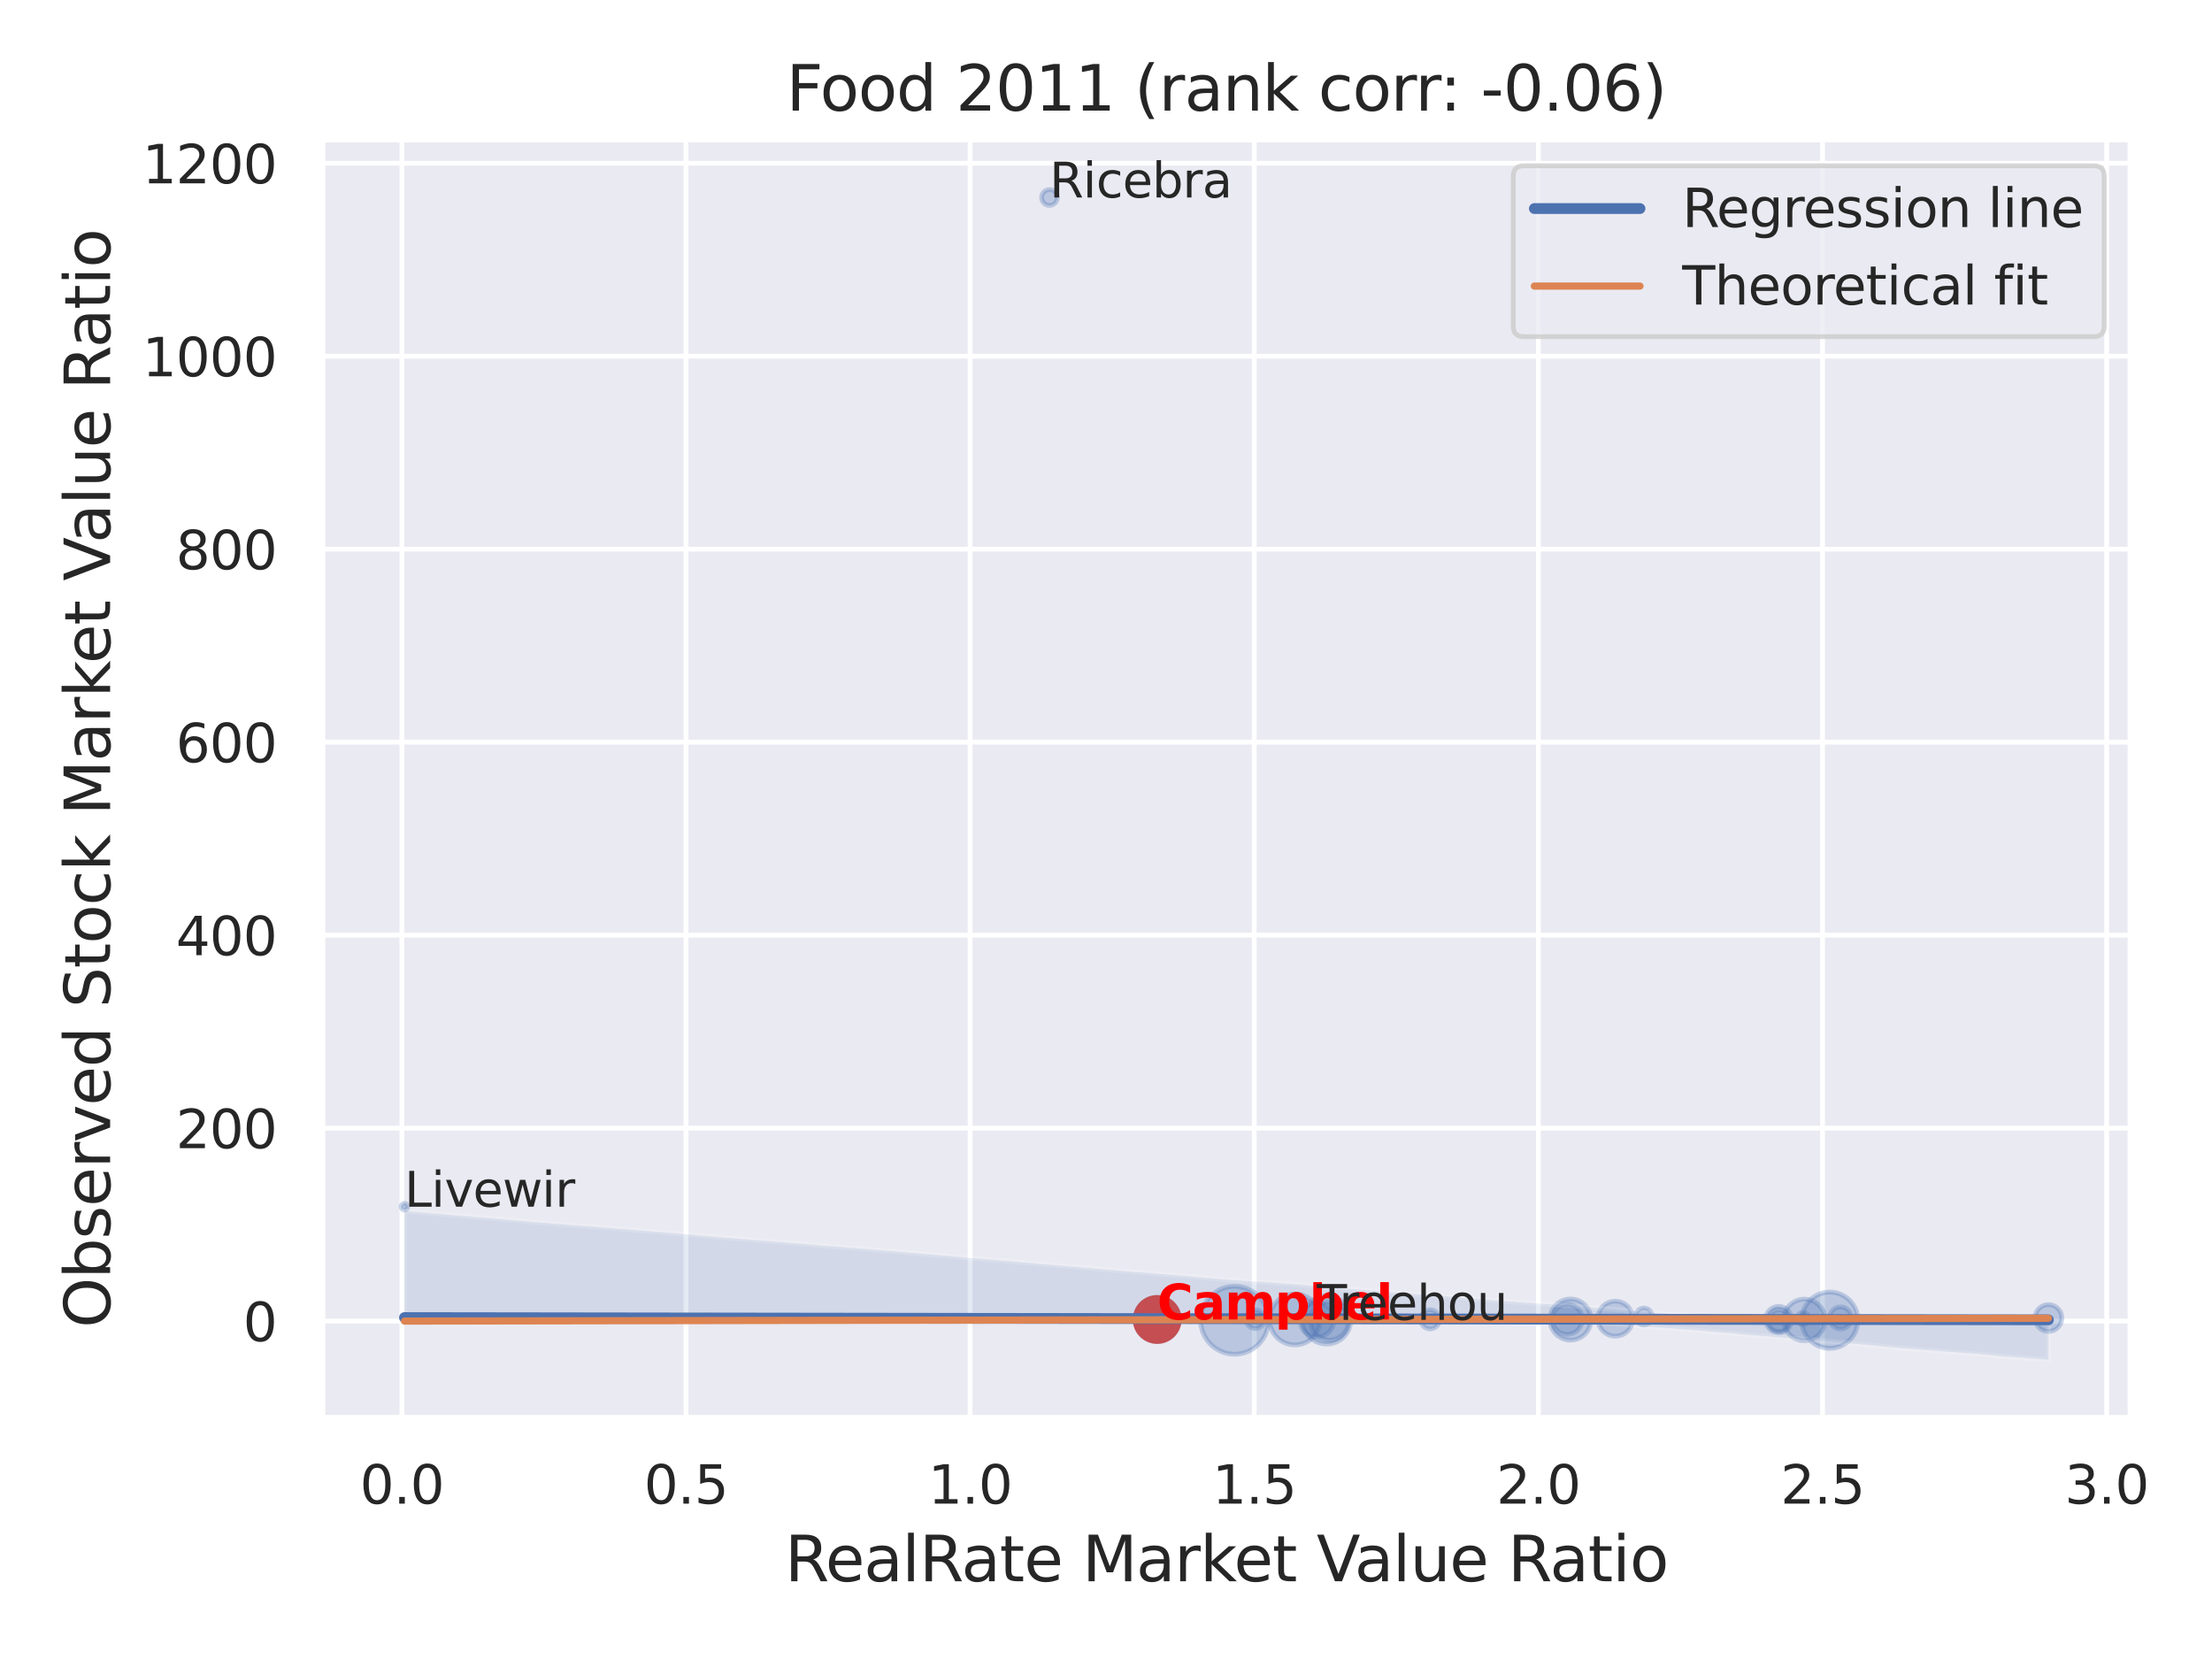<?xml version="1.0" encoding="utf-8" standalone="no"?>
<!DOCTYPE svg PUBLIC "-//W3C//DTD SVG 1.1//EN"
  "http://www.w3.org/Graphics/SVG/1.1/DTD/svg11.dtd">
<svg xmlns:xlink="http://www.w3.org/1999/xlink" width="460.8pt" height="345.6pt" viewBox="0 0 460.8 345.6" xmlns="http://www.w3.org/2000/svg" version="1.1">
 <defs>
  <style type="text/css">*{stroke-linejoin: round; stroke-linecap: butt}</style>
 </defs>
 <g id="figure_1">
  <g id="patch_1">
   <path d="M 0 345.6 
L 460.8 345.6 
L 460.8 0 
L 0 0 
z
" style="fill: #ffffff"/>
  </g>
  <g id="axes_1">
   <g id="patch_2">
    <path d="M 67.14 295.38 
L 443.846 295.38 
L 443.846 29.04 
L 67.14 29.04 
z
" style="fill: #eaeaf2"/>
   </g>
   <g id="matplotlib.axis_1">
    <g id="xtick_1">
     <g id="line2d_1">
      <path d="M 83.712 295.38 
L 83.712 29.04 
" clip-path="url(#pd64a88b310)" style="fill: none; stroke: #ffffff; stroke-linecap: round"/>
     </g>
     <g id="text_1">
      <!-- 0.0 -->
      <g style="fill: #262626" transform="translate(74.965 313.238) scale(0.11 -0.11)">
       <defs>
        <path id="DejaVuSans-30" d="M 2034 4250 
Q 1547 4250 1301 3770 
Q 1056 3291 1056 2328 
Q 1056 1369 1301 889 
Q 1547 409 2034 409 
Q 2525 409 2770 889 
Q 3016 1369 3016 2328 
Q 3016 3291 2770 3770 
Q 2525 4250 2034 4250 
z
M 2034 4750 
Q 2819 4750 3233 4129 
Q 3647 3509 3647 2328 
Q 3647 1150 3233 529 
Q 2819 -91 2034 -91 
Q 1250 -91 836 529 
Q 422 1150 422 2328 
Q 422 3509 836 4129 
Q 1250 4750 2034 4750 
z
" transform="scale(0.016)"/>
        <path id="DejaVuSans-2e" d="M 684 794 
L 1344 794 
L 1344 0 
L 684 0 
L 684 794 
z
" transform="scale(0.016)"/>
       </defs>
       <use xlink:href="#DejaVuSans-30"/>
       <use xlink:href="#DejaVuSans-2e" x="63.623"/>
       <use xlink:href="#DejaVuSans-30" x="95.41"/>
      </g>
     </g>
    </g>
    <g id="xtick_2">
     <g id="line2d_2">
      <path d="M 142.902 295.38 
L 142.902 29.04 
" clip-path="url(#pd64a88b310)" style="fill: none; stroke: #ffffff; stroke-linecap: round"/>
     </g>
     <g id="text_2">
      <!-- 0.5 -->
      <g style="fill: #262626" transform="translate(134.155 313.238) scale(0.11 -0.11)">
       <defs>
        <path id="DejaVuSans-35" d="M 691 4666 
L 3169 4666 
L 3169 4134 
L 1269 4134 
L 1269 2991 
Q 1406 3038 1543 3061 
Q 1681 3084 1819 3084 
Q 2600 3084 3056 2656 
Q 3513 2228 3513 1497 
Q 3513 744 3044 326 
Q 2575 -91 1722 -91 
Q 1428 -91 1123 -41 
Q 819 9 494 109 
L 494 744 
Q 775 591 1075 516 
Q 1375 441 1709 441 
Q 2250 441 2565 725 
Q 2881 1009 2881 1497 
Q 2881 1984 2565 2268 
Q 2250 2553 1709 2553 
Q 1456 2553 1204 2497 
Q 953 2441 691 2322 
L 691 4666 
z
" transform="scale(0.016)"/>
       </defs>
       <use xlink:href="#DejaVuSans-30"/>
       <use xlink:href="#DejaVuSans-2e" x="63.623"/>
       <use xlink:href="#DejaVuSans-35" x="95.41"/>
      </g>
     </g>
    </g>
    <g id="xtick_3">
     <g id="line2d_3">
      <path d="M 202.091 295.38 
L 202.091 29.04 
" clip-path="url(#pd64a88b310)" style="fill: none; stroke: #ffffff; stroke-linecap: round"/>
     </g>
     <g id="text_3">
      <!-- 1.0 -->
      <g style="fill: #262626" transform="translate(193.345 313.238) scale(0.11 -0.11)">
       <defs>
        <path id="DejaVuSans-31" d="M 794 531 
L 1825 531 
L 1825 4091 
L 703 3866 
L 703 4441 
L 1819 4666 
L 2450 4666 
L 2450 531 
L 3481 531 
L 3481 0 
L 794 0 
L 794 531 
z
" transform="scale(0.016)"/>
       </defs>
       <use xlink:href="#DejaVuSans-31"/>
       <use xlink:href="#DejaVuSans-2e" x="63.623"/>
       <use xlink:href="#DejaVuSans-30" x="95.41"/>
      </g>
     </g>
    </g>
    <g id="xtick_4">
     <g id="line2d_4">
      <path d="M 261.281 295.38 
L 261.281 29.04 
" clip-path="url(#pd64a88b310)" style="fill: none; stroke: #ffffff; stroke-linecap: round"/>
     </g>
     <g id="text_4">
      <!-- 1.5 -->
      <g style="fill: #262626" transform="translate(252.534 313.238) scale(0.11 -0.11)">
       <use xlink:href="#DejaVuSans-31"/>
       <use xlink:href="#DejaVuSans-2e" x="63.623"/>
       <use xlink:href="#DejaVuSans-35" x="95.41"/>
      </g>
     </g>
    </g>
    <g id="xtick_5">
     <g id="line2d_5">
      <path d="M 320.471 295.38 
L 320.471 29.04 
" clip-path="url(#pd64a88b310)" style="fill: none; stroke: #ffffff; stroke-linecap: round"/>
     </g>
     <g id="text_5">
      <!-- 2.0 -->
      <g style="fill: #262626" transform="translate(311.724 313.238) scale(0.11 -0.11)">
       <defs>
        <path id="DejaVuSans-32" d="M 1228 531 
L 3431 531 
L 3431 0 
L 469 0 
L 469 531 
Q 828 903 1448 1529 
Q 2069 2156 2228 2338 
Q 2531 2678 2651 2914 
Q 2772 3150 2772 3378 
Q 2772 3750 2511 3984 
Q 2250 4219 1831 4219 
Q 1534 4219 1204 4116 
Q 875 4013 500 3803 
L 500 4441 
Q 881 4594 1212 4672 
Q 1544 4750 1819 4750 
Q 2544 4750 2975 4387 
Q 3406 4025 3406 3419 
Q 3406 3131 3298 2873 
Q 3191 2616 2906 2266 
Q 2828 2175 2409 1742 
Q 1991 1309 1228 531 
z
" transform="scale(0.016)"/>
       </defs>
       <use xlink:href="#DejaVuSans-32"/>
       <use xlink:href="#DejaVuSans-2e" x="63.623"/>
       <use xlink:href="#DejaVuSans-30" x="95.41"/>
      </g>
     </g>
    </g>
    <g id="xtick_6">
     <g id="line2d_6">
      <path d="M 379.661 295.38 
L 379.661 29.04 
" clip-path="url(#pd64a88b310)" style="fill: none; stroke: #ffffff; stroke-linecap: round"/>
     </g>
     <g id="text_6">
      <!-- 2.5 -->
      <g style="fill: #262626" transform="translate(370.914 313.238) scale(0.11 -0.11)">
       <use xlink:href="#DejaVuSans-32"/>
       <use xlink:href="#DejaVuSans-2e" x="63.623"/>
       <use xlink:href="#DejaVuSans-35" x="95.41"/>
      </g>
     </g>
    </g>
    <g id="xtick_7">
     <g id="line2d_7">
      <path d="M 438.85 295.38 
L 438.85 29.04 
" clip-path="url(#pd64a88b310)" style="fill: none; stroke: #ffffff; stroke-linecap: round"/>
     </g>
     <g id="text_7">
      <!-- 3.0 -->
      <g style="fill: #262626" transform="translate(430.104 313.238) scale(0.11 -0.11)">
       <defs>
        <path id="DejaVuSans-33" d="M 2597 2516 
Q 3050 2419 3304 2112 
Q 3559 1806 3559 1356 
Q 3559 666 3084 287 
Q 2609 -91 1734 -91 
Q 1441 -91 1130 -33 
Q 819 25 488 141 
L 488 750 
Q 750 597 1062 519 
Q 1375 441 1716 441 
Q 2309 441 2620 675 
Q 2931 909 2931 1356 
Q 2931 1769 2642 2001 
Q 2353 2234 1838 2234 
L 1294 2234 
L 1294 2753 
L 1863 2753 
Q 2328 2753 2575 2939 
Q 2822 3125 2822 3475 
Q 2822 3834 2567 4026 
Q 2313 4219 1838 4219 
Q 1578 4219 1281 4162 
Q 984 4106 628 3988 
L 628 4550 
Q 988 4650 1302 4700 
Q 1616 4750 1894 4750 
Q 2613 4750 3031 4423 
Q 3450 4097 3450 3541 
Q 3450 3153 3228 2886 
Q 3006 2619 2597 2516 
z
" transform="scale(0.016)"/>
       </defs>
       <use xlink:href="#DejaVuSans-33"/>
       <use xlink:href="#DejaVuSans-2e" x="63.623"/>
       <use xlink:href="#DejaVuSans-30" x="95.41"/>
      </g>
     </g>
    </g>
    <g id="text_8">
     <!-- RealRate Market Value Ratio -->
     <g style="fill: #262626" transform="translate(163.507 329.404) scale(0.13 -0.13)">
      <defs>
       <path id="DejaVuSans-52" d="M 2841 2188 
Q 3044 2119 3236 1894 
Q 3428 1669 3622 1275 
L 4263 0 
L 3584 0 
L 2988 1197 
Q 2756 1666 2539 1819 
Q 2322 1972 1947 1972 
L 1259 1972 
L 1259 0 
L 628 0 
L 628 4666 
L 2053 4666 
Q 2853 4666 3247 4331 
Q 3641 3997 3641 3322 
Q 3641 2881 3436 2590 
Q 3231 2300 2841 2188 
z
M 1259 4147 
L 1259 2491 
L 2053 2491 
Q 2509 2491 2742 2702 
Q 2975 2913 2975 3322 
Q 2975 3731 2742 3939 
Q 2509 4147 2053 4147 
L 1259 4147 
z
" transform="scale(0.016)"/>
       <path id="DejaVuSans-65" d="M 3597 1894 
L 3597 1613 
L 953 1613 
Q 991 1019 1311 708 
Q 1631 397 2203 397 
Q 2534 397 2845 478 
Q 3156 559 3463 722 
L 3463 178 
Q 3153 47 2828 -22 
Q 2503 -91 2169 -91 
Q 1331 -91 842 396 
Q 353 884 353 1716 
Q 353 2575 817 3079 
Q 1281 3584 2069 3584 
Q 2775 3584 3186 3129 
Q 3597 2675 3597 1894 
z
M 3022 2063 
Q 3016 2534 2758 2815 
Q 2500 3097 2075 3097 
Q 1594 3097 1305 2825 
Q 1016 2553 972 2059 
L 3022 2063 
z
" transform="scale(0.016)"/>
       <path id="DejaVuSans-61" d="M 2194 1759 
Q 1497 1759 1228 1600 
Q 959 1441 959 1056 
Q 959 750 1161 570 
Q 1363 391 1709 391 
Q 2188 391 2477 730 
Q 2766 1069 2766 1631 
L 2766 1759 
L 2194 1759 
z
M 3341 1997 
L 3341 0 
L 2766 0 
L 2766 531 
Q 2569 213 2275 61 
Q 1981 -91 1556 -91 
Q 1019 -91 701 211 
Q 384 513 384 1019 
Q 384 1609 779 1909 
Q 1175 2209 1959 2209 
L 2766 2209 
L 2766 2266 
Q 2766 2663 2505 2880 
Q 2244 3097 1772 3097 
Q 1472 3097 1187 3025 
Q 903 2953 641 2809 
L 641 3341 
Q 956 3463 1253 3523 
Q 1550 3584 1831 3584 
Q 2591 3584 2966 3190 
Q 3341 2797 3341 1997 
z
" transform="scale(0.016)"/>
       <path id="DejaVuSans-6c" d="M 603 4863 
L 1178 4863 
L 1178 0 
L 603 0 
L 603 4863 
z
" transform="scale(0.016)"/>
       <path id="DejaVuSans-74" d="M 1172 4494 
L 1172 3500 
L 2356 3500 
L 2356 3053 
L 1172 3053 
L 1172 1153 
Q 1172 725 1289 603 
Q 1406 481 1766 481 
L 2356 481 
L 2356 0 
L 1766 0 
Q 1100 0 847 248 
Q 594 497 594 1153 
L 594 3053 
L 172 3053 
L 172 3500 
L 594 3500 
L 594 4494 
L 1172 4494 
z
" transform="scale(0.016)"/>
       <path id="DejaVuSans-20" transform="scale(0.016)"/>
       <path id="DejaVuSans-4d" d="M 628 4666 
L 1569 4666 
L 2759 1491 
L 3956 4666 
L 4897 4666 
L 4897 0 
L 4281 0 
L 4281 4097 
L 3078 897 
L 2444 897 
L 1241 4097 
L 1241 0 
L 628 0 
L 628 4666 
z
" transform="scale(0.016)"/>
       <path id="DejaVuSans-72" d="M 2631 2963 
Q 2534 3019 2420 3045 
Q 2306 3072 2169 3072 
Q 1681 3072 1420 2755 
Q 1159 2438 1159 1844 
L 1159 0 
L 581 0 
L 581 3500 
L 1159 3500 
L 1159 2956 
Q 1341 3275 1631 3429 
Q 1922 3584 2338 3584 
Q 2397 3584 2469 3576 
Q 2541 3569 2628 3553 
L 2631 2963 
z
" transform="scale(0.016)"/>
       <path id="DejaVuSans-6b" d="M 581 4863 
L 1159 4863 
L 1159 1991 
L 2875 3500 
L 3609 3500 
L 1753 1863 
L 3688 0 
L 2938 0 
L 1159 1709 
L 1159 0 
L 581 0 
L 581 4863 
z
" transform="scale(0.016)"/>
       <path id="DejaVuSans-56" d="M 1831 0 
L 50 4666 
L 709 4666 
L 2188 738 
L 3669 4666 
L 4325 4666 
L 2547 0 
L 1831 0 
z
" transform="scale(0.016)"/>
       <path id="DejaVuSans-75" d="M 544 1381 
L 544 3500 
L 1119 3500 
L 1119 1403 
Q 1119 906 1312 657 
Q 1506 409 1894 409 
Q 2359 409 2629 706 
Q 2900 1003 2900 1516 
L 2900 3500 
L 3475 3500 
L 3475 0 
L 2900 0 
L 2900 538 
Q 2691 219 2414 64 
Q 2138 -91 1772 -91 
Q 1169 -91 856 284 
Q 544 659 544 1381 
z
M 1991 3584 
L 1991 3584 
z
" transform="scale(0.016)"/>
       <path id="DejaVuSans-69" d="M 603 3500 
L 1178 3500 
L 1178 0 
L 603 0 
L 603 3500 
z
M 603 4863 
L 1178 4863 
L 1178 4134 
L 603 4134 
L 603 4863 
z
" transform="scale(0.016)"/>
       <path id="DejaVuSans-6f" d="M 1959 3097 
Q 1497 3097 1228 2736 
Q 959 2375 959 1747 
Q 959 1119 1226 758 
Q 1494 397 1959 397 
Q 2419 397 2687 759 
Q 2956 1122 2956 1747 
Q 2956 2369 2687 2733 
Q 2419 3097 1959 3097 
z
M 1959 3584 
Q 2709 3584 3137 3096 
Q 3566 2609 3566 1747 
Q 3566 888 3137 398 
Q 2709 -91 1959 -91 
Q 1206 -91 779 398 
Q 353 888 353 1747 
Q 353 2609 779 3096 
Q 1206 3584 1959 3584 
z
" transform="scale(0.016)"/>
      </defs>
      <use xlink:href="#DejaVuSans-52"/>
      <use xlink:href="#DejaVuSans-65" x="64.982"/>
      <use xlink:href="#DejaVuSans-61" x="126.506"/>
      <use xlink:href="#DejaVuSans-6c" x="187.785"/>
      <use xlink:href="#DejaVuSans-52" x="215.568"/>
      <use xlink:href="#DejaVuSans-61" x="282.801"/>
      <use xlink:href="#DejaVuSans-74" x="344.08"/>
      <use xlink:href="#DejaVuSans-65" x="383.289"/>
      <use xlink:href="#DejaVuSans-20" x="444.812"/>
      <use xlink:href="#DejaVuSans-4d" x="476.6"/>
      <use xlink:href="#DejaVuSans-61" x="562.879"/>
      <use xlink:href="#DejaVuSans-72" x="624.158"/>
      <use xlink:href="#DejaVuSans-6b" x="665.271"/>
      <use xlink:href="#DejaVuSans-65" x="719.557"/>
      <use xlink:href="#DejaVuSans-74" x="781.08"/>
      <use xlink:href="#DejaVuSans-20" x="820.289"/>
      <use xlink:href="#DejaVuSans-56" x="852.076"/>
      <use xlink:href="#DejaVuSans-61" x="912.734"/>
      <use xlink:href="#DejaVuSans-6c" x="974.014"/>
      <use xlink:href="#DejaVuSans-75" x="1001.797"/>
      <use xlink:href="#DejaVuSans-65" x="1065.176"/>
      <use xlink:href="#DejaVuSans-20" x="1126.699"/>
      <use xlink:href="#DejaVuSans-52" x="1158.486"/>
      <use xlink:href="#DejaVuSans-61" x="1225.719"/>
      <use xlink:href="#DejaVuSans-74" x="1286.998"/>
      <use xlink:href="#DejaVuSans-69" x="1326.207"/>
      <use xlink:href="#DejaVuSans-6f" x="1353.99"/>
     </g>
    </g>
   </g>
   <g id="matplotlib.axis_2">
    <g id="ytick_1">
     <g id="line2d_8">
      <path d="M 67.14 275.206 
L 443.846 275.206 
" clip-path="url(#pd64a88b310)" style="fill: none; stroke: #ffffff; stroke-linecap: round"/>
     </g>
     <g id="text_9">
      <!-- 0 -->
      <g style="fill: #262626" transform="translate(50.641 279.385) scale(0.11 -0.11)">
       <use xlink:href="#DejaVuSans-30"/>
      </g>
     </g>
    </g>
    <g id="ytick_2">
     <g id="line2d_9">
      <path d="M 67.14 235.007 
L 443.846 235.007 
" clip-path="url(#pd64a88b310)" style="fill: none; stroke: #ffffff; stroke-linecap: round"/>
     </g>
     <g id="text_10">
      <!-- 200 -->
      <g style="fill: #262626" transform="translate(36.644 239.186) scale(0.11 -0.11)">
       <use xlink:href="#DejaVuSans-32"/>
       <use xlink:href="#DejaVuSans-30" x="63.623"/>
       <use xlink:href="#DejaVuSans-30" x="127.246"/>
      </g>
     </g>
    </g>
    <g id="ytick_3">
     <g id="line2d_10">
      <path d="M 67.14 194.807 
L 443.846 194.807 
" clip-path="url(#pd64a88b310)" style="fill: none; stroke: #ffffff; stroke-linecap: round"/>
     </g>
     <g id="text_11">
      <!-- 400 -->
      <g style="fill: #262626" transform="translate(36.644 198.986) scale(0.11 -0.11)">
       <defs>
        <path id="DejaVuSans-34" d="M 2419 4116 
L 825 1625 
L 2419 1625 
L 2419 4116 
z
M 2253 4666 
L 3047 4666 
L 3047 1625 
L 3713 1625 
L 3713 1100 
L 3047 1100 
L 3047 0 
L 2419 0 
L 2419 1100 
L 313 1100 
L 313 1709 
L 2253 4666 
z
" transform="scale(0.016)"/>
       </defs>
       <use xlink:href="#DejaVuSans-34"/>
       <use xlink:href="#DejaVuSans-30" x="63.623"/>
       <use xlink:href="#DejaVuSans-30" x="127.246"/>
      </g>
     </g>
    </g>
    <g id="ytick_4">
     <g id="line2d_11">
      <path d="M 67.14 154.608 
L 443.846 154.608 
" clip-path="url(#pd64a88b310)" style="fill: none; stroke: #ffffff; stroke-linecap: round"/>
     </g>
     <g id="text_12">
      <!-- 600 -->
      <g style="fill: #262626" transform="translate(36.644 158.787) scale(0.11 -0.11)">
       <defs>
        <path id="DejaVuSans-36" d="M 2113 2584 
Q 1688 2584 1439 2293 
Q 1191 2003 1191 1497 
Q 1191 994 1439 701 
Q 1688 409 2113 409 
Q 2538 409 2786 701 
Q 3034 994 3034 1497 
Q 3034 2003 2786 2293 
Q 2538 2584 2113 2584 
z
M 3366 4563 
L 3366 3988 
Q 3128 4100 2886 4159 
Q 2644 4219 2406 4219 
Q 1781 4219 1451 3797 
Q 1122 3375 1075 2522 
Q 1259 2794 1537 2939 
Q 1816 3084 2150 3084 
Q 2853 3084 3261 2657 
Q 3669 2231 3669 1497 
Q 3669 778 3244 343 
Q 2819 -91 2113 -91 
Q 1303 -91 875 529 
Q 447 1150 447 2328 
Q 447 3434 972 4092 
Q 1497 4750 2381 4750 
Q 2619 4750 2861 4703 
Q 3103 4656 3366 4563 
z
" transform="scale(0.016)"/>
       </defs>
       <use xlink:href="#DejaVuSans-36"/>
       <use xlink:href="#DejaVuSans-30" x="63.623"/>
       <use xlink:href="#DejaVuSans-30" x="127.246"/>
      </g>
     </g>
    </g>
    <g id="ytick_5">
     <g id="line2d_12">
      <path d="M 67.14 114.409 
L 443.846 114.409 
" clip-path="url(#pd64a88b310)" style="fill: none; stroke: #ffffff; stroke-linecap: round"/>
     </g>
     <g id="text_13">
      <!-- 800 -->
      <g style="fill: #262626" transform="translate(36.644 118.588) scale(0.11 -0.11)">
       <defs>
        <path id="DejaVuSans-38" d="M 2034 2216 
Q 1584 2216 1326 1975 
Q 1069 1734 1069 1313 
Q 1069 891 1326 650 
Q 1584 409 2034 409 
Q 2484 409 2743 651 
Q 3003 894 3003 1313 
Q 3003 1734 2745 1975 
Q 2488 2216 2034 2216 
z
M 1403 2484 
Q 997 2584 770 2862 
Q 544 3141 544 3541 
Q 544 4100 942 4425 
Q 1341 4750 2034 4750 
Q 2731 4750 3128 4425 
Q 3525 4100 3525 3541 
Q 3525 3141 3298 2862 
Q 3072 2584 2669 2484 
Q 3125 2378 3379 2068 
Q 3634 1759 3634 1313 
Q 3634 634 3220 271 
Q 2806 -91 2034 -91 
Q 1263 -91 848 271 
Q 434 634 434 1313 
Q 434 1759 690 2068 
Q 947 2378 1403 2484 
z
M 1172 3481 
Q 1172 3119 1398 2916 
Q 1625 2713 2034 2713 
Q 2441 2713 2670 2916 
Q 2900 3119 2900 3481 
Q 2900 3844 2670 4047 
Q 2441 4250 2034 4250 
Q 1625 4250 1398 4047 
Q 1172 3844 1172 3481 
z
" transform="scale(0.016)"/>
       </defs>
       <use xlink:href="#DejaVuSans-38"/>
       <use xlink:href="#DejaVuSans-30" x="63.623"/>
       <use xlink:href="#DejaVuSans-30" x="127.246"/>
      </g>
     </g>
    </g>
    <g id="ytick_6">
     <g id="line2d_13">
      <path d="M 67.14 74.209 
L 443.846 74.209 
" clip-path="url(#pd64a88b310)" style="fill: none; stroke: #ffffff; stroke-linecap: round"/>
     </g>
     <g id="text_14">
      <!-- 1000 -->
      <g style="fill: #262626" transform="translate(29.645 78.388) scale(0.11 -0.11)">
       <use xlink:href="#DejaVuSans-31"/>
       <use xlink:href="#DejaVuSans-30" x="63.623"/>
       <use xlink:href="#DejaVuSans-30" x="127.246"/>
       <use xlink:href="#DejaVuSans-30" x="190.869"/>
      </g>
     </g>
    </g>
    <g id="ytick_7">
     <g id="line2d_14">
      <path d="M 67.14 34.01 
L 443.846 34.01 
" clip-path="url(#pd64a88b310)" style="fill: none; stroke: #ffffff; stroke-linecap: round"/>
     </g>
     <g id="text_15">
      <!-- 1200 -->
      <g style="fill: #262626" transform="translate(29.645 38.189) scale(0.11 -0.11)">
       <use xlink:href="#DejaVuSans-31"/>
       <use xlink:href="#DejaVuSans-32" x="63.623"/>
       <use xlink:href="#DejaVuSans-30" x="127.246"/>
       <use xlink:href="#DejaVuSans-30" x="190.869"/>
      </g>
     </g>
    </g>
    <g id="text_16">
     <!-- Observed Stock Market Value Ratio -->
     <g style="fill: #262626" transform="translate(22.941 276.612) rotate(-90) scale(0.13 -0.13)">
      <defs>
       <path id="DejaVuSans-4f" d="M 2522 4238 
Q 1834 4238 1429 3725 
Q 1025 3213 1025 2328 
Q 1025 1447 1429 934 
Q 1834 422 2522 422 
Q 3209 422 3611 934 
Q 4013 1447 4013 2328 
Q 4013 3213 3611 3725 
Q 3209 4238 2522 4238 
z
M 2522 4750 
Q 3503 4750 4090 4092 
Q 4678 3434 4678 2328 
Q 4678 1225 4090 567 
Q 3503 -91 2522 -91 
Q 1538 -91 948 565 
Q 359 1222 359 2328 
Q 359 3434 948 4092 
Q 1538 4750 2522 4750 
z
" transform="scale(0.016)"/>
       <path id="DejaVuSans-62" d="M 3116 1747 
Q 3116 2381 2855 2742 
Q 2594 3103 2138 3103 
Q 1681 3103 1420 2742 
Q 1159 2381 1159 1747 
Q 1159 1113 1420 752 
Q 1681 391 2138 391 
Q 2594 391 2855 752 
Q 3116 1113 3116 1747 
z
M 1159 2969 
Q 1341 3281 1617 3432 
Q 1894 3584 2278 3584 
Q 2916 3584 3314 3078 
Q 3713 2572 3713 1747 
Q 3713 922 3314 415 
Q 2916 -91 2278 -91 
Q 1894 -91 1617 61 
Q 1341 213 1159 525 
L 1159 0 
L 581 0 
L 581 4863 
L 1159 4863 
L 1159 2969 
z
" transform="scale(0.016)"/>
       <path id="DejaVuSans-73" d="M 2834 3397 
L 2834 2853 
Q 2591 2978 2328 3040 
Q 2066 3103 1784 3103 
Q 1356 3103 1142 2972 
Q 928 2841 928 2578 
Q 928 2378 1081 2264 
Q 1234 2150 1697 2047 
L 1894 2003 
Q 2506 1872 2764 1633 
Q 3022 1394 3022 966 
Q 3022 478 2636 193 
Q 2250 -91 1575 -91 
Q 1294 -91 989 -36 
Q 684 19 347 128 
L 347 722 
Q 666 556 975 473 
Q 1284 391 1588 391 
Q 1994 391 2212 530 
Q 2431 669 2431 922 
Q 2431 1156 2273 1281 
Q 2116 1406 1581 1522 
L 1381 1569 
Q 847 1681 609 1914 
Q 372 2147 372 2553 
Q 372 3047 722 3315 
Q 1072 3584 1716 3584 
Q 2034 3584 2315 3537 
Q 2597 3491 2834 3397 
z
" transform="scale(0.016)"/>
       <path id="DejaVuSans-76" d="M 191 3500 
L 800 3500 
L 1894 563 
L 2988 3500 
L 3597 3500 
L 2284 0 
L 1503 0 
L 191 3500 
z
" transform="scale(0.016)"/>
       <path id="DejaVuSans-64" d="M 2906 2969 
L 2906 4863 
L 3481 4863 
L 3481 0 
L 2906 0 
L 2906 525 
Q 2725 213 2448 61 
Q 2172 -91 1784 -91 
Q 1150 -91 751 415 
Q 353 922 353 1747 
Q 353 2572 751 3078 
Q 1150 3584 1784 3584 
Q 2172 3584 2448 3432 
Q 2725 3281 2906 2969 
z
M 947 1747 
Q 947 1113 1208 752 
Q 1469 391 1925 391 
Q 2381 391 2643 752 
Q 2906 1113 2906 1747 
Q 2906 2381 2643 2742 
Q 2381 3103 1925 3103 
Q 1469 3103 1208 2742 
Q 947 2381 947 1747 
z
" transform="scale(0.016)"/>
       <path id="DejaVuSans-53" d="M 3425 4513 
L 3425 3897 
Q 3066 4069 2747 4153 
Q 2428 4238 2131 4238 
Q 1616 4238 1336 4038 
Q 1056 3838 1056 3469 
Q 1056 3159 1242 3001 
Q 1428 2844 1947 2747 
L 2328 2669 
Q 3034 2534 3370 2195 
Q 3706 1856 3706 1288 
Q 3706 609 3251 259 
Q 2797 -91 1919 -91 
Q 1588 -91 1214 -16 
Q 841 59 441 206 
L 441 856 
Q 825 641 1194 531 
Q 1563 422 1919 422 
Q 2459 422 2753 634 
Q 3047 847 3047 1241 
Q 3047 1584 2836 1778 
Q 2625 1972 2144 2069 
L 1759 2144 
Q 1053 2284 737 2584 
Q 422 2884 422 3419 
Q 422 4038 858 4394 
Q 1294 4750 2059 4750 
Q 2388 4750 2728 4690 
Q 3069 4631 3425 4513 
z
" transform="scale(0.016)"/>
       <path id="DejaVuSans-63" d="M 3122 3366 
L 3122 2828 
Q 2878 2963 2633 3030 
Q 2388 3097 2138 3097 
Q 1578 3097 1268 2742 
Q 959 2388 959 1747 
Q 959 1106 1268 751 
Q 1578 397 2138 397 
Q 2388 397 2633 464 
Q 2878 531 3122 666 
L 3122 134 
Q 2881 22 2623 -34 
Q 2366 -91 2075 -91 
Q 1284 -91 818 406 
Q 353 903 353 1747 
Q 353 2603 823 3093 
Q 1294 3584 2113 3584 
Q 2378 3584 2631 3529 
Q 2884 3475 3122 3366 
z
" transform="scale(0.016)"/>
      </defs>
      <use xlink:href="#DejaVuSans-4f"/>
      <use xlink:href="#DejaVuSans-62" x="78.711"/>
      <use xlink:href="#DejaVuSans-73" x="142.188"/>
      <use xlink:href="#DejaVuSans-65" x="194.287"/>
      <use xlink:href="#DejaVuSans-72" x="255.811"/>
      <use xlink:href="#DejaVuSans-76" x="296.924"/>
      <use xlink:href="#DejaVuSans-65" x="356.104"/>
      <use xlink:href="#DejaVuSans-64" x="417.627"/>
      <use xlink:href="#DejaVuSans-20" x="481.104"/>
      <use xlink:href="#DejaVuSans-53" x="512.891"/>
      <use xlink:href="#DejaVuSans-74" x="576.367"/>
      <use xlink:href="#DejaVuSans-6f" x="615.576"/>
      <use xlink:href="#DejaVuSans-63" x="676.758"/>
      <use xlink:href="#DejaVuSans-6b" x="731.738"/>
      <use xlink:href="#DejaVuSans-20" x="789.648"/>
      <use xlink:href="#DejaVuSans-4d" x="821.436"/>
      <use xlink:href="#DejaVuSans-61" x="907.715"/>
      <use xlink:href="#DejaVuSans-72" x="968.994"/>
      <use xlink:href="#DejaVuSans-6b" x="1010.107"/>
      <use xlink:href="#DejaVuSans-65" x="1064.393"/>
      <use xlink:href="#DejaVuSans-74" x="1125.916"/>
      <use xlink:href="#DejaVuSans-20" x="1165.125"/>
      <use xlink:href="#DejaVuSans-56" x="1196.912"/>
      <use xlink:href="#DejaVuSans-61" x="1257.57"/>
      <use xlink:href="#DejaVuSans-6c" x="1318.85"/>
      <use xlink:href="#DejaVuSans-75" x="1346.633"/>
      <use xlink:href="#DejaVuSans-65" x="1410.012"/>
      <use xlink:href="#DejaVuSans-20" x="1471.535"/>
      <use xlink:href="#DejaVuSans-52" x="1503.322"/>
      <use xlink:href="#DejaVuSans-61" x="1570.555"/>
      <use xlink:href="#DejaVuSans-74" x="1631.834"/>
      <use xlink:href="#DejaVuSans-69" x="1671.043"/>
      <use xlink:href="#DejaVuSans-6f" x="1698.826"/>
     </g>
    </g>
   </g>
   <g id="PathCollection_1">
    <path d="M 261.492 276.752 
C 262.006 276.752 262.499 276.548 262.863 276.184 
C 263.226 275.821 263.43 275.328 263.43 274.814 
C 263.43 274.3 263.226 273.807 262.863 273.444 
C 262.499 273.08 262.006 272.876 261.492 272.876 
C 260.978 272.876 260.485 273.08 260.122 273.444 
C 259.759 273.807 259.554 274.3 259.554 274.814 
C 259.554 275.328 259.759 275.821 260.122 276.184 
C 260.485 276.548 260.978 276.752 261.492 276.752 
z
" clip-path="url(#pd64a88b310)" style="fill: #4c72b0; fill-opacity: 0.3; stroke: #4c72b0; stroke-opacity: 0.3"/>
    <path d="M 241.064 279.452 
C 242.28 279.452 243.446 278.969 244.306 278.109 
C 245.165 277.25 245.648 276.084 245.648 274.868 
C 245.648 273.652 245.165 272.486 244.306 271.627 
C 243.446 270.767 242.28 270.284 241.064 270.284 
C 239.849 270.284 238.683 270.767 237.823 271.627 
C 236.964 272.486 236.481 273.652 236.481 274.868 
C 236.481 276.084 236.964 277.25 237.823 278.109 
C 238.683 278.969 239.849 279.452 241.064 279.452 
z
" clip-path="url(#pd64a88b310)" style="fill: #4c72b0; fill-opacity: 0.3; stroke: #4c72b0; stroke-opacity: 0.3"/>
    <path d="M 276.358 279.983 
C 277.689 279.983 278.965 279.455 279.906 278.514 
C 280.847 277.573 281.376 276.296 281.376 274.965 
C 281.376 273.635 280.847 272.358 279.906 271.417 
C 278.965 270.476 277.689 269.948 276.358 269.948 
C 275.028 269.948 273.751 270.476 272.81 271.417 
C 271.869 272.358 271.34 273.635 271.34 274.965 
C 271.34 276.296 271.869 277.573 272.81 278.514 
C 273.751 279.455 275.028 279.983 276.358 279.983 
z
" clip-path="url(#pd64a88b310)" style="fill: #4c72b0; fill-opacity: 0.3; stroke: #4c72b0; stroke-opacity: 0.3"/>
    <path d="M 269.763 280.165 
C 271.169 280.165 272.518 279.606 273.512 278.612 
C 274.507 277.618 275.065 276.269 275.065 274.862 
C 275.065 273.456 274.507 272.107 273.512 271.113 
C 272.518 270.118 271.169 269.56 269.763 269.56 
C 268.356 269.56 267.007 270.118 266.013 271.113 
C 265.019 272.107 264.46 273.456 264.46 274.862 
C 264.46 276.269 265.019 277.618 266.013 278.612 
C 267.007 279.606 268.356 280.165 269.763 280.165 
z
" clip-path="url(#pd64a88b310)" style="fill: #4c72b0; fill-opacity: 0.3; stroke: #4c72b0; stroke-opacity: 0.3"/>
    <path d="M 276.939 279.147 
C 277.994 279.147 279.007 278.728 279.753 277.982 
C 280.499 277.235 280.919 276.223 280.919 275.168 
C 280.919 274.112 280.499 273.1 279.753 272.353 
C 279.007 271.607 277.994 271.188 276.939 271.188 
C 275.884 271.188 274.871 271.607 274.125 272.353 
C 273.379 273.1 272.959 274.112 272.959 275.168 
C 272.959 276.223 273.379 277.235 274.125 277.982 
C 274.871 278.728 275.884 279.147 276.939 279.147 
z
" clip-path="url(#pd64a88b310)" style="fill: #4c72b0; fill-opacity: 0.3; stroke: #4c72b0; stroke-opacity: 0.3"/>
    <path d="M 327.154 279.164 
C 328.288 279.164 329.376 278.713 330.177 277.912 
C 330.979 277.11 331.43 276.022 331.43 274.888 
C 331.43 273.755 330.979 272.667 330.177 271.865 
C 329.376 271.064 328.288 270.613 327.154 270.613 
C 326.021 270.613 324.933 271.064 324.131 271.865 
C 323.33 272.667 322.879 273.755 322.879 274.888 
C 322.879 276.022 323.33 277.11 324.131 277.912 
C 324.933 278.713 326.021 279.164 327.154 279.164 
z
" clip-path="url(#pd64a88b310)" style="fill: #4c72b0; fill-opacity: 0.3; stroke: #4c72b0; stroke-opacity: 0.3"/>
    <path d="M 370.539 277.601 
C 371.262 277.601 371.955 277.314 372.466 276.803 
C 372.978 276.292 373.265 275.598 373.265 274.876 
C 373.265 274.153 372.978 273.46 372.466 272.949 
C 371.955 272.438 371.262 272.15 370.539 272.15 
C 369.817 272.15 369.123 272.438 368.612 272.949 
C 368.101 273.46 367.814 274.153 367.814 274.876 
C 367.814 275.598 368.101 276.292 368.612 276.803 
C 369.123 277.314 369.817 277.601 370.539 277.601 
z
" clip-path="url(#pd64a88b310)" style="fill: #4c72b0; fill-opacity: 0.3; stroke: #4c72b0; stroke-opacity: 0.3"/>
    <path d="M 381.174 280.872 
C 382.726 280.872 384.215 280.255 385.313 279.158 
C 386.41 278.06 387.027 276.571 387.027 275.019 
C 387.027 273.467 386.41 271.979 385.313 270.881 
C 384.215 269.784 382.726 269.167 381.174 269.167 
C 379.622 269.167 378.134 269.784 377.036 270.881 
C 375.939 271.979 375.322 273.467 375.322 275.019 
C 375.322 276.571 375.939 278.06 377.036 279.158 
C 378.134 280.255 379.622 280.872 381.174 280.872 
z
" clip-path="url(#pd64a88b310)" style="fill: #4c72b0; fill-opacity: 0.3; stroke: #4c72b0; stroke-opacity: 0.3"/>
    <path d="M 375.626 275.938 
C 375.965 275.938 376.29 275.804 376.53 275.564 
C 376.769 275.324 376.904 274.999 376.904 274.66 
C 376.904 274.321 376.769 273.996 376.53 273.757 
C 376.29 273.517 375.965 273.382 375.626 273.382 
C 375.287 273.382 374.962 273.517 374.723 273.757 
C 374.483 273.996 374.348 274.321 374.348 274.66 
C 374.348 274.999 374.483 275.324 374.723 275.564 
C 374.962 275.804 375.287 275.938 375.626 275.938 
z
" clip-path="url(#pd64a88b310)" style="fill: #4c72b0; fill-opacity: 0.3; stroke: #4c72b0; stroke-opacity: 0.3"/>
    <path d="M 426.723 277.357 
C 427.463 277.357 428.173 277.063 428.696 276.54 
C 429.22 276.017 429.514 275.307 429.514 274.566 
C 429.514 273.826 429.22 273.116 428.696 272.593 
C 428.173 272.069 427.463 271.775 426.723 271.775 
C 425.983 271.775 425.273 272.069 424.749 272.593 
C 424.226 273.116 423.932 273.826 423.932 274.566 
C 423.932 275.307 424.226 276.017 424.749 276.54 
C 425.273 277.063 425.983 277.357 426.723 277.357 
z
" clip-path="url(#pd64a88b310)" style="fill: #4c72b0; fill-opacity: 0.3; stroke: #4c72b0; stroke-opacity: 0.3"/>
    <path d="M 342.453 276.013 
C 342.918 276.013 343.364 275.828 343.693 275.5 
C 344.022 275.171 344.206 274.725 344.206 274.26 
C 344.206 273.795 344.022 273.349 343.693 273.02 
C 343.364 272.691 342.918 272.507 342.453 272.507 
C 341.988 272.507 341.542 272.691 341.213 273.02 
C 340.885 273.349 340.7 273.795 340.7 274.26 
C 340.7 274.725 340.885 275.171 341.213 275.5 
C 341.542 275.828 341.988 276.013 342.453 276.013 
z
" clip-path="url(#pd64a88b310)" style="fill: #4c72b0; fill-opacity: 0.3; stroke: #4c72b0; stroke-opacity: 0.3"/>
    <path d="M 383.421 276.836 
C 384.028 276.836 384.611 276.595 385.04 276.166 
C 385.469 275.736 385.711 275.154 385.711 274.546 
C 385.711 273.939 385.469 273.356 385.04 272.927 
C 384.611 272.497 384.028 272.256 383.421 272.256 
C 382.813 272.256 382.231 272.497 381.801 272.927 
C 381.372 273.356 381.13 273.939 381.13 274.546 
C 381.13 275.154 381.372 275.736 381.801 276.166 
C 382.231 276.595 382.813 276.836 383.421 276.836 
z
" clip-path="url(#pd64a88b310)" style="fill: #4c72b0; fill-opacity: 0.3; stroke: #4c72b0; stroke-opacity: 0.3"/>
    <path d="M 326.486 277.968 
C 327.315 277.968 328.111 277.638 328.698 277.051 
C 329.285 276.465 329.614 275.669 329.614 274.839 
C 329.614 274.009 329.285 273.213 328.698 272.627 
C 328.111 272.04 327.315 271.71 326.486 271.71 
C 325.656 271.71 324.86 272.04 324.273 272.627 
C 323.687 273.213 323.357 274.009 323.357 274.839 
C 323.357 275.669 323.687 276.465 324.273 277.051 
C 324.86 277.638 325.656 277.968 326.486 277.968 
z
" clip-path="url(#pd64a88b310)" style="fill: #4c72b0; fill-opacity: 0.3; stroke: #4c72b0; stroke-opacity: 0.3"/>
    <path d="M 297.927 276.832 
C 298.455 276.832 298.961 276.623 299.334 276.25 
C 299.707 275.876 299.917 275.37 299.917 274.842 
C 299.917 274.315 299.707 273.808 299.334 273.435 
C 298.961 273.062 298.455 272.852 297.927 272.852 
C 297.399 272.852 296.893 273.062 296.52 273.435 
C 296.147 273.808 295.937 274.315 295.937 274.842 
C 295.937 275.37 296.147 275.876 296.52 276.25 
C 296.893 276.623 297.399 276.832 297.927 276.832 
z
" clip-path="url(#pd64a88b310)" style="fill: #4c72b0; fill-opacity: 0.3; stroke: #4c72b0; stroke-opacity: 0.3"/>
    <path d="M 375.87 279.278 
C 377.015 279.278 378.113 278.823 378.923 278.013 
C 379.733 277.204 380.188 276.105 380.188 274.96 
C 380.188 273.815 379.733 272.717 378.923 271.907 
C 378.113 271.098 377.015 270.643 375.87 270.643 
C 374.725 270.643 373.627 271.098 372.817 271.907 
C 372.008 272.717 371.553 273.815 371.553 274.96 
C 371.553 276.105 372.008 277.204 372.817 278.013 
C 373.627 278.823 374.725 279.278 375.87 279.278 
z
" clip-path="url(#pd64a88b310)" style="fill: #4c72b0; fill-opacity: 0.3; stroke: #4c72b0; stroke-opacity: 0.3"/>
    <path d="M 218.631 42.792 
C 219.067 42.792 219.486 42.619 219.795 42.31 
C 220.103 42.002 220.277 41.583 220.277 41.146 
C 220.277 40.71 220.103 40.291 219.795 39.982 
C 219.486 39.674 219.067 39.5 218.631 39.5 
C 218.194 39.5 217.776 39.674 217.467 39.982 
C 217.158 40.291 216.985 40.71 216.985 41.146 
C 216.985 41.583 217.158 42.002 217.467 42.31 
C 217.776 42.619 218.194 42.792 218.631 42.792 
z
" clip-path="url(#pd64a88b310)" style="fill: #4c72b0; fill-opacity: 0.3; stroke: #4c72b0; stroke-opacity: 0.3"/>
    <path d="M 257.187 282.103 
C 259.062 282.103 260.861 281.358 262.187 280.032 
C 263.513 278.706 264.258 276.907 264.258 275.032 
C 264.258 273.157 263.513 271.358 262.187 270.032 
C 260.861 268.706 259.062 267.961 257.187 267.961 
C 255.312 267.961 253.513 268.706 252.187 270.032 
C 250.861 271.358 250.116 273.157 250.116 275.032 
C 250.116 276.907 250.861 278.706 252.187 280.032 
C 253.513 281.358 255.312 282.103 257.187 282.103 
z
" clip-path="url(#pd64a88b310)" style="fill: #4c72b0; fill-opacity: 0.3; stroke: #4c72b0; stroke-opacity: 0.3"/>
    <path d="M 370.584 277.36 
C 371.173 277.36 371.737 277.126 372.154 276.71 
C 372.57 276.293 372.804 275.729 372.804 275.14 
C 372.804 274.551 372.57 273.986 372.154 273.57 
C 371.737 273.153 371.173 272.919 370.584 272.919 
C 369.995 272.919 369.43 273.153 369.014 273.57 
C 368.597 273.986 368.363 274.551 368.363 275.14 
C 368.363 275.729 368.597 276.293 369.014 276.71 
C 369.43 277.126 369.995 277.36 370.584 277.36 
z
" clip-path="url(#pd64a88b310)" style="fill: #4c72b0; fill-opacity: 0.3; stroke: #4c72b0; stroke-opacity: 0.3"/>
    <path d="M 336.499 278.342 
C 337.464 278.342 338.39 277.959 339.072 277.277 
C 339.754 276.595 340.137 275.669 340.137 274.705 
C 340.137 273.74 339.754 272.814 339.072 272.132 
C 338.39 271.45 337.464 271.067 336.499 271.067 
C 335.535 271.067 334.609 271.45 333.927 272.132 
C 333.245 272.814 332.862 273.74 332.862 274.705 
C 332.862 275.669 333.245 276.595 333.927 277.277 
C 334.609 277.959 335.535 278.342 336.499 278.342 
z
" clip-path="url(#pd64a88b310)" style="fill: #4c72b0; fill-opacity: 0.3; stroke: #4c72b0; stroke-opacity: 0.3"/>
    <path d="M 274.346 278.509 
C 275.289 278.509 276.193 278.135 276.859 277.468 
C 277.526 276.802 277.9 275.898 277.9 274.955 
C 277.9 274.012 277.526 273.108 276.859 272.442 
C 276.193 271.775 275.289 271.401 274.346 271.401 
C 273.404 271.401 272.499 271.775 271.833 272.442 
C 271.166 273.108 270.792 274.012 270.792 274.955 
C 270.792 275.898 271.166 276.802 271.833 277.468 
C 272.499 278.135 273.404 278.509 274.346 278.509 
z
" clip-path="url(#pd64a88b310)" style="fill: #4c72b0; fill-opacity: 0.3; stroke: #4c72b0; stroke-opacity: 0.3"/>
    <path d="M 84.263 252.077 
C 84.448 252.077 84.625 252.003 84.755 251.873 
C 84.886 251.742 84.959 251.565 84.959 251.38 
C 84.959 251.196 84.886 251.019 84.755 250.888 
C 84.625 250.757 84.448 250.684 84.263 250.684 
C 84.078 250.684 83.901 250.757 83.771 250.888 
C 83.64 251.019 83.567 251.196 83.567 251.38 
C 83.567 251.565 83.64 251.742 83.771 251.873 
C 83.901 252.003 84.078 252.077 84.263 252.077 
z
" clip-path="url(#pd64a88b310)" style="fill: #4c72b0; fill-opacity: 0.3; stroke: #4c72b0; stroke-opacity: 0.3"/>
   </g>
   <g id="PolyCollection_1">
    <defs>
     <path id="m90a3754b91" d="M 84.263 -93.317 
L 84.263 -70.26 
L 87.722 -70.267 
L 91.181 -70.275 
L 94.641 -70.282 
L 98.1 -70.29 
L 101.559 -70.298 
L 105.018 -70.305 
L 108.477 -70.313 
L 111.937 -70.321 
L 115.396 -70.328 
L 118.855 -70.336 
L 122.314 -70.344 
L 125.773 -70.352 
L 129.232 -70.36 
L 132.692 -70.367 
L 136.151 -70.374 
L 139.61 -70.381 
L 143.069 -70.389 
L 146.528 -70.395 
L 149.988 -70.401 
L 153.447 -70.408 
L 156.906 -70.416 
L 160.365 -70.424 
L 163.824 -70.431 
L 167.284 -70.439 
L 170.743 -70.445 
L 174.202 -70.451 
L 177.661 -70.457 
L 181.12 -70.462 
L 184.58 -70.466 
L 188.039 -70.474 
L 191.498 -70.48 
L 194.957 -70.486 
L 198.416 -70.492 
L 201.875 -70.499 
L 205.335 -70.507 
L 208.794 -70.512 
L 212.253 -70.52 
L 215.712 -70.527 
L 219.171 -70.535 
L 222.631 -70.543 
L 226.09 -70.55 
L 229.549 -70.558 
L 233.008 -70.564 
L 236.467 -70.571 
L 239.927 -70.578 
L 243.386 -70.585 
L 246.845 -70.591 
L 250.304 -70.598 
L 253.763 -70.604 
L 257.223 -70.61 
L 260.682 -70.617 
L 264.141 -70.624 
L 267.6 -70.627 
L 271.059 -70.634 
L 274.518 -70.639 
L 277.978 -70.643 
L 281.437 -70.649 
L 284.896 -70.651 
L 288.355 -70.656 
L 291.814 -70.66 
L 295.274 -70.662 
L 298.733 -70.667 
L 302.192 -70.668 
L 305.651 -70.668 
L 309.11 -70.671 
L 312.57 -70.666 
L 316.029 -70.668 
L 319.488 -70.657 
L 322.947 -70.646 
L 326.406 -70.488 
L 329.866 -70.288 
L 333.325 -70.006 
L 336.784 -69.767 
L 340.243 -69.512 
L 343.702 -69.227 
L 347.161 -68.954 
L 350.621 -68.679 
L 354.08 -68.405 
L 357.539 -68.105 
L 360.998 -67.835 
L 364.457 -67.506 
L 367.917 -67.233 
L 371.376 -66.962 
L 374.835 -66.692 
L 378.294 -66.421 
L 381.753 -66.108 
L 385.213 -65.779 
L 388.672 -65.454 
L 392.131 -65.131 
L 395.59 -64.806 
L 399.049 -64.52 
L 402.509 -64.26 
L 405.968 -64.003 
L 409.427 -63.74 
L 412.886 -63.479 
L 416.345 -63.124 
L 419.804 -62.865 
L 423.264 -62.606 
L 426.723 -62.326 
L 426.723 -71.016 
L 426.723 -71.016 
L 423.264 -71.008 
L 419.804 -71 
L 416.345 -70.994 
L 412.886 -70.987 
L 409.427 -70.981 
L 405.968 -70.974 
L 402.509 -70.967 
L 399.049 -70.96 
L 395.59 -70.951 
L 392.131 -70.943 
L 388.672 -70.936 
L 385.213 -70.932 
L 381.753 -70.925 
L 378.294 -70.918 
L 374.835 -70.915 
L 371.376 -70.92 
L 367.917 -70.914 
L 364.457 -70.919 
L 360.998 -70.958 
L 357.539 -71.132 
L 354.08 -71.36 
L 350.621 -71.634 
L 347.161 -71.89 
L 343.702 -72.19 
L 340.243 -72.495 
L 336.784 -72.781 
L 333.325 -73.067 
L 329.866 -73.35 
L 326.406 -73.607 
L 322.947 -73.862 
L 319.488 -74.117 
L 316.029 -74.364 
L 312.57 -74.61 
L 309.11 -74.886 
L 305.651 -75.165 
L 302.192 -75.471 
L 298.733 -75.736 
L 295.274 -75.983 
L 291.814 -76.24 
L 288.355 -76.514 
L 284.896 -76.811 
L 281.437 -77.078 
L 277.978 -77.344 
L 274.518 -77.643 
L 271.059 -77.94 
L 267.6 -78.209 
L 264.141 -78.46 
L 260.682 -78.673 
L 257.223 -78.904 
L 253.763 -79.165 
L 250.304 -79.484 
L 246.845 -79.803 
L 243.386 -80.083 
L 239.927 -80.352 
L 236.467 -80.62 
L 233.008 -80.901 
L 229.549 -81.197 
L 226.09 -81.493 
L 222.631 -81.789 
L 219.171 -82.087 
L 215.712 -82.384 
L 212.253 -82.681 
L 208.794 -82.978 
L 205.335 -83.274 
L 201.875 -83.57 
L 198.416 -83.868 
L 194.957 -84.163 
L 191.498 -84.459 
L 188.039 -84.756 
L 184.58 -85.053 
L 181.12 -85.342 
L 177.661 -85.614 
L 174.202 -85.886 
L 170.743 -86.158 
L 167.284 -86.464 
L 163.824 -86.741 
L 160.365 -87.019 
L 156.906 -87.297 
L 153.447 -87.574 
L 149.988 -87.852 
L 146.528 -88.154 
L 143.069 -88.469 
L 139.61 -88.753 
L 136.151 -89.036 
L 132.692 -89.318 
L 129.232 -89.601 
L 125.773 -89.879 
L 122.314 -90.147 
L 118.855 -90.416 
L 115.396 -90.684 
L 111.937 -90.954 
L 108.477 -91.269 
L 105.018 -91.582 
L 101.559 -91.865 
L 98.1 -92.149 
L 94.641 -92.433 
L 91.181 -92.724 
L 87.722 -93.02 
L 84.263 -93.317 
z
" style="stroke: #ffffff; stroke-opacity: 0.15"/>
    </defs>
    <g clip-path="url(#pd64a88b310)">
     <use xlink:href="#m90a3754b91" x="0" y="345.6" style="fill: #4c72b0; fill-opacity: 0.15; stroke: #ffffff; stroke-opacity: 0.15"/>
    </g>
   </g>
   <g id="PathCollection_2">
    <defs>
     <path id="m5ed8ebc9ca" d="M 0 4.584 
C 1.216 4.584 2.382 4.101 3.241 3.241 
C 4.101 2.382 4.584 1.216 4.584 0 
C 4.584 -1.216 4.101 -2.382 3.241 -3.241 
C 2.382 -4.101 1.216 -4.584 0 -4.584 
C -1.216 -4.584 -2.382 -4.101 -3.241 -3.241 
C -4.101 -2.382 -4.584 -1.216 -4.584 0 
C -4.584 1.216 -4.101 2.382 -3.241 3.241 
C -2.382 4.101 -1.216 4.584 0 4.584 
z
" style="stroke: #c44e52"/>
    </defs>
    <g clip-path="url(#pd64a88b310)">
     <use xlink:href="#m5ed8ebc9ca" x="241.064" y="274.868" style="fill: #c44e52; stroke: #c44e52"/>
    </g>
   </g>
   <g id="line2d_15">
    <path d="M 84.263 274.476 
L 87.722 274.481 
L 91.181 274.485 
L 94.641 274.49 
L 98.1 274.495 
L 101.559 274.5 
L 105.018 274.504 
L 108.477 274.509 
L 111.937 274.514 
L 115.396 274.518 
L 118.855 274.523 
L 122.314 274.528 
L 125.773 274.533 
L 129.232 274.537 
L 132.692 274.542 
L 136.151 274.547 
L 139.61 274.551 
L 143.069 274.556 
L 146.528 274.561 
L 149.988 274.565 
L 153.447 274.57 
L 156.906 274.575 
L 160.365 274.58 
L 163.824 274.584 
L 167.284 274.589 
L 170.743 274.594 
L 174.202 274.598 
L 177.661 274.603 
L 181.12 274.608 
L 184.58 274.612 
L 188.039 274.617 
L 191.498 274.622 
L 194.957 274.627 
L 198.416 274.631 
L 201.875 274.636 
L 205.335 274.641 
L 208.794 274.645 
L 212.253 274.65 
L 215.712 274.655 
L 219.171 274.659 
L 222.631 274.664 
L 226.09 274.669 
L 229.549 274.674 
L 233.008 274.678 
L 236.467 274.683 
L 239.927 274.688 
L 243.386 274.692 
L 246.845 274.697 
L 250.304 274.702 
L 253.763 274.707 
L 257.223 274.711 
L 260.682 274.716 
L 264.141 274.721 
L 267.6 274.725 
L 271.059 274.73 
L 274.518 274.735 
L 277.978 274.739 
L 281.437 274.744 
L 284.896 274.749 
L 288.355 274.754 
L 291.814 274.758 
L 295.274 274.763 
L 298.733 274.768 
L 302.192 274.772 
L 305.651 274.777 
L 309.11 274.782 
L 312.57 274.786 
L 316.029 274.791 
L 319.488 274.796 
L 322.947 274.801 
L 326.406 274.805 
L 329.866 274.81 
L 333.325 274.815 
L 336.784 274.819 
L 340.243 274.824 
L 343.702 274.829 
L 347.161 274.833 
L 350.621 274.838 
L 354.08 274.843 
L 357.539 274.848 
L 360.998 274.852 
L 364.457 274.857 
L 367.917 274.862 
L 371.376 274.866 
L 374.835 274.871 
L 378.294 274.876 
L 381.753 274.88 
L 385.213 274.885 
L 388.672 274.89 
L 392.131 274.895 
L 395.59 274.899 
L 399.049 274.904 
L 402.509 274.909 
L 405.968 274.913 
L 409.427 274.918 
L 412.886 274.923 
L 416.345 274.928 
L 419.804 274.932 
L 423.264 274.937 
L 426.723 274.942 
" clip-path="url(#pd64a88b310)" style="fill: none; stroke: #4c72b0; stroke-width: 2.25; stroke-linecap: round"/>
   </g>
   <g id="line2d_16">
    <path d="M 261.492 274.904 
L 241.064 274.939 
L 276.358 274.879 
L 269.763 274.89 
L 276.939 274.878 
L 327.154 274.793 
L 370.539 274.719 
L 381.174 274.701 
L 375.626 274.71 
L 426.723 274.624 
L 342.453 274.767 
L 383.421 274.697 
L 326.486 274.794 
L 297.927 274.842 
L 375.87 274.71 
L 218.631 274.977 
L 257.187 274.912 
L 370.584 274.719 
L 336.499 274.777 
L 274.346 274.882 
L 84.263 275.205 
" clip-path="url(#pd64a88b310)" style="fill: none; stroke: #dd8452; stroke-width: 1.5; stroke-linecap: round"/>
   </g>
   <g id="patch_3">
    <path d="M 67.14 295.38 
L 67.14 29.04 
" style="fill: none; stroke: #ffffff; stroke-width: 1.25; stroke-linejoin: miter; stroke-linecap: square"/>
   </g>
   <g id="patch_4">
    <path d="M 443.846 295.38 
L 443.846 29.04 
" style="fill: none; stroke: #ffffff; stroke-width: 1.25; stroke-linejoin: miter; stroke-linecap: square"/>
   </g>
   <g id="patch_5">
    <path d="M 67.14 295.38 
L 443.846 295.38 
" style="fill: none; stroke: #ffffff; stroke-width: 1.25; stroke-linejoin: miter; stroke-linecap: square"/>
   </g>
   <g id="patch_6">
    <path d="M 67.14 29.04 
L 443.846 29.04 
" style="fill: none; stroke: #ffffff; stroke-width: 1.25; stroke-linejoin: miter; stroke-linecap: square"/>
   </g>
   <g id="text_17">
    <!-- Campbel -->
    <g style="fill: #ff0000" transform="translate(241.064 274.868) scale(0.1 -0.1)">
     <defs>
      <path id="DejaVuSans-Bold-43" d="M 4288 256 
Q 3956 84 3597 -3 
Q 3238 -91 2847 -91 
Q 1681 -91 1000 561 
Q 319 1213 319 2328 
Q 319 3447 1000 4098 
Q 1681 4750 2847 4750 
Q 3238 4750 3597 4662 
Q 3956 4575 4288 4403 
L 4288 3438 
Q 3953 3666 3628 3772 
Q 3303 3878 2944 3878 
Q 2300 3878 1931 3465 
Q 1563 3053 1563 2328 
Q 1563 1606 1931 1193 
Q 2300 781 2944 781 
Q 3303 781 3628 887 
Q 3953 994 4288 1222 
L 4288 256 
z
" transform="scale(0.016)"/>
      <path id="DejaVuSans-Bold-61" d="M 2106 1575 
Q 1756 1575 1579 1456 
Q 1403 1338 1403 1106 
Q 1403 894 1545 773 
Q 1688 653 1941 653 
Q 2256 653 2472 879 
Q 2688 1106 2688 1447 
L 2688 1575 
L 2106 1575 
z
M 3816 1997 
L 3816 0 
L 2688 0 
L 2688 519 
Q 2463 200 2181 54 
Q 1900 -91 1497 -91 
Q 953 -91 614 226 
Q 275 544 275 1050 
Q 275 1666 698 1953 
Q 1122 2241 2028 2241 
L 2688 2241 
L 2688 2328 
Q 2688 2594 2478 2717 
Q 2269 2841 1825 2841 
Q 1466 2841 1156 2769 
Q 847 2697 581 2553 
L 581 3406 
Q 941 3494 1303 3539 
Q 1666 3584 2028 3584 
Q 2975 3584 3395 3211 
Q 3816 2838 3816 1997 
z
" transform="scale(0.016)"/>
      <path id="DejaVuSans-Bold-6d" d="M 3781 2919 
Q 3994 3244 4286 3414 
Q 4578 3584 4928 3584 
Q 5531 3584 5847 3212 
Q 6163 2841 6163 2131 
L 6163 0 
L 5038 0 
L 5038 1825 
Q 5041 1866 5042 1909 
Q 5044 1953 5044 2034 
Q 5044 2406 4934 2573 
Q 4825 2741 4581 2741 
Q 4263 2741 4089 2478 
Q 3916 2216 3909 1719 
L 3909 0 
L 2784 0 
L 2784 1825 
Q 2784 2406 2684 2573 
Q 2584 2741 2328 2741 
Q 2006 2741 1831 2477 
Q 1656 2213 1656 1722 
L 1656 0 
L 531 0 
L 531 3500 
L 1656 3500 
L 1656 2988 
Q 1863 3284 2130 3434 
Q 2397 3584 2719 3584 
Q 3081 3584 3359 3409 
Q 3638 3234 3781 2919 
z
" transform="scale(0.016)"/>
      <path id="DejaVuSans-Bold-70" d="M 1656 506 
L 1656 -1331 
L 538 -1331 
L 538 3500 
L 1656 3500 
L 1656 2988 
Q 1888 3294 2169 3439 
Q 2450 3584 2816 3584 
Q 3463 3584 3878 3070 
Q 4294 2556 4294 1747 
Q 4294 938 3878 423 
Q 3463 -91 2816 -91 
Q 2450 -91 2169 54 
Q 1888 200 1656 506 
z
M 2400 2772 
Q 2041 2772 1848 2508 
Q 1656 2244 1656 1747 
Q 1656 1250 1848 986 
Q 2041 722 2400 722 
Q 2759 722 2948 984 
Q 3138 1247 3138 1747 
Q 3138 2247 2948 2509 
Q 2759 2772 2400 2772 
z
" transform="scale(0.016)"/>
      <path id="DejaVuSans-Bold-62" d="M 2400 722 
Q 2759 722 2948 984 
Q 3138 1247 3138 1747 
Q 3138 2247 2948 2509 
Q 2759 2772 2400 2772 
Q 2041 2772 1848 2508 
Q 1656 2244 1656 1747 
Q 1656 1250 1848 986 
Q 2041 722 2400 722 
z
M 1656 2988 
Q 1888 3294 2169 3439 
Q 2450 3584 2816 3584 
Q 3463 3584 3878 3070 
Q 4294 2556 4294 1747 
Q 4294 938 3878 423 
Q 3463 -91 2816 -91 
Q 2450 -91 2169 54 
Q 1888 200 1656 506 
L 1656 0 
L 538 0 
L 538 4863 
L 1656 4863 
L 1656 2988 
z
" transform="scale(0.016)"/>
      <path id="DejaVuSans-Bold-65" d="M 4031 1759 
L 4031 1441 
L 1416 1441 
Q 1456 1047 1700 850 
Q 1944 653 2381 653 
Q 2734 653 3104 758 
Q 3475 863 3866 1075 
L 3866 213 
Q 3469 63 3072 -14 
Q 2675 -91 2278 -91 
Q 1328 -91 801 392 
Q 275 875 275 1747 
Q 275 2603 792 3093 
Q 1309 3584 2216 3584 
Q 3041 3584 3536 3087 
Q 4031 2591 4031 1759 
z
M 2881 2131 
Q 2881 2450 2695 2645 
Q 2509 2841 2209 2841 
Q 1884 2841 1681 2658 
Q 1478 2475 1428 2131 
L 2881 2131 
z
" transform="scale(0.016)"/>
      <path id="DejaVuSans-Bold-6c" d="M 538 4863 
L 1656 4863 
L 1656 0 
L 538 0 
L 538 4863 
z
" transform="scale(0.016)"/>
     </defs>
     <use xlink:href="#DejaVuSans-Bold-43"/>
     <use xlink:href="#DejaVuSans-Bold-61" x="73.389"/>
     <use xlink:href="#DejaVuSans-Bold-6d" x="140.869"/>
     <use xlink:href="#DejaVuSans-Bold-70" x="245.068"/>
     <use xlink:href="#DejaVuSans-Bold-62" x="316.65"/>
     <use xlink:href="#DejaVuSans-Bold-65" x="388.232"/>
     <use xlink:href="#DejaVuSans-Bold-6c" x="456.055"/>
    </g>
   </g>
   <g id="text_18">
    <!-- Ricebra -->
    <g style="fill: #262626" transform="translate(218.631 41.146) scale(0.1 -0.1)">
     <use xlink:href="#DejaVuSans-52"/>
     <use xlink:href="#DejaVuSans-69" x="69.482"/>
     <use xlink:href="#DejaVuSans-63" x="97.266"/>
     <use xlink:href="#DejaVuSans-65" x="152.246"/>
     <use xlink:href="#DejaVuSans-62" x="213.77"/>
     <use xlink:href="#DejaVuSans-72" x="277.246"/>
     <use xlink:href="#DejaVuSans-61" x="318.359"/>
    </g>
   </g>
   <g id="text_19">
    <!-- Treehou -->
    <g style="fill: #262626" transform="translate(274.346 274.955) scale(0.1 -0.1)">
     <defs>
      <path id="DejaVuSans-54" d="M -19 4666 
L 3928 4666 
L 3928 4134 
L 2272 4134 
L 2272 0 
L 1638 0 
L 1638 4134 
L -19 4134 
L -19 4666 
z
" transform="scale(0.016)"/>
      <path id="DejaVuSans-68" d="M 3513 2113 
L 3513 0 
L 2938 0 
L 2938 2094 
Q 2938 2591 2744 2837 
Q 2550 3084 2163 3084 
Q 1697 3084 1428 2787 
Q 1159 2491 1159 1978 
L 1159 0 
L 581 0 
L 581 4863 
L 1159 4863 
L 1159 2956 
Q 1366 3272 1645 3428 
Q 1925 3584 2291 3584 
Q 2894 3584 3203 3211 
Q 3513 2838 3513 2113 
z
" transform="scale(0.016)"/>
     </defs>
     <use xlink:href="#DejaVuSans-54"/>
     <use xlink:href="#DejaVuSans-72" x="46.334"/>
     <use xlink:href="#DejaVuSans-65" x="85.197"/>
     <use xlink:href="#DejaVuSans-65" x="146.721"/>
     <use xlink:href="#DejaVuSans-68" x="208.244"/>
     <use xlink:href="#DejaVuSans-6f" x="271.623"/>
     <use xlink:href="#DejaVuSans-75" x="332.805"/>
    </g>
   </g>
   <g id="text_20">
    <!-- Livewir -->
    <g style="fill: #262626" transform="translate(84.263 251.38) scale(0.1 -0.1)">
     <defs>
      <path id="DejaVuSans-4c" d="M 628 4666 
L 1259 4666 
L 1259 531 
L 3531 531 
L 3531 0 
L 628 0 
L 628 4666 
z
" transform="scale(0.016)"/>
      <path id="DejaVuSans-77" d="M 269 3500 
L 844 3500 
L 1563 769 
L 2278 3500 
L 2956 3500 
L 3675 769 
L 4391 3500 
L 4966 3500 
L 4050 0 
L 3372 0 
L 2619 2869 
L 1863 0 
L 1184 0 
L 269 3500 
z
" transform="scale(0.016)"/>
     </defs>
     <use xlink:href="#DejaVuSans-4c"/>
     <use xlink:href="#DejaVuSans-69" x="55.713"/>
     <use xlink:href="#DejaVuSans-76" x="83.496"/>
     <use xlink:href="#DejaVuSans-65" x="142.676"/>
     <use xlink:href="#DejaVuSans-77" x="204.199"/>
     <use xlink:href="#DejaVuSans-69" x="285.986"/>
     <use xlink:href="#DejaVuSans-72" x="313.77"/>
    </g>
   </g>
   <g id="text_21">
    <!-- Food 2011 (rank corr: -0.06) -->
    <g style="fill: #262626" transform="translate(163.818 23.04) scale(0.13 -0.13)">
     <defs>
      <path id="DejaVuSans-46" d="M 628 4666 
L 3309 4666 
L 3309 4134 
L 1259 4134 
L 1259 2759 
L 3109 2759 
L 3109 2228 
L 1259 2228 
L 1259 0 
L 628 0 
L 628 4666 
z
" transform="scale(0.016)"/>
      <path id="DejaVuSans-28" d="M 1984 4856 
Q 1566 4138 1362 3434 
Q 1159 2731 1159 2009 
Q 1159 1288 1364 580 
Q 1569 -128 1984 -844 
L 1484 -844 
Q 1016 -109 783 600 
Q 550 1309 550 2009 
Q 550 2706 781 3412 
Q 1013 4119 1484 4856 
L 1984 4856 
z
" transform="scale(0.016)"/>
      <path id="DejaVuSans-6e" d="M 3513 2113 
L 3513 0 
L 2938 0 
L 2938 2094 
Q 2938 2591 2744 2837 
Q 2550 3084 2163 3084 
Q 1697 3084 1428 2787 
Q 1159 2491 1159 1978 
L 1159 0 
L 581 0 
L 581 3500 
L 1159 3500 
L 1159 2956 
Q 1366 3272 1645 3428 
Q 1925 3584 2291 3584 
Q 2894 3584 3203 3211 
Q 3513 2838 3513 2113 
z
" transform="scale(0.016)"/>
      <path id="DejaVuSans-3a" d="M 750 794 
L 1409 794 
L 1409 0 
L 750 0 
L 750 794 
z
M 750 3309 
L 1409 3309 
L 1409 2516 
L 750 2516 
L 750 3309 
z
" transform="scale(0.016)"/>
      <path id="DejaVuSans-2d" d="M 313 2009 
L 1997 2009 
L 1997 1497 
L 313 1497 
L 313 2009 
z
" transform="scale(0.016)"/>
      <path id="DejaVuSans-29" d="M 513 4856 
L 1013 4856 
Q 1481 4119 1714 3412 
Q 1947 2706 1947 2009 
Q 1947 1309 1714 600 
Q 1481 -109 1013 -844 
L 513 -844 
Q 928 -128 1133 580 
Q 1338 1288 1338 2009 
Q 1338 2731 1133 3434 
Q 928 4138 513 4856 
z
" transform="scale(0.016)"/>
     </defs>
     <use xlink:href="#DejaVuSans-46"/>
     <use xlink:href="#DejaVuSans-6f" x="53.895"/>
     <use xlink:href="#DejaVuSans-6f" x="115.076"/>
     <use xlink:href="#DejaVuSans-64" x="176.258"/>
     <use xlink:href="#DejaVuSans-20" x="239.734"/>
     <use xlink:href="#DejaVuSans-32" x="271.521"/>
     <use xlink:href="#DejaVuSans-30" x="335.145"/>
     <use xlink:href="#DejaVuSans-31" x="398.768"/>
     <use xlink:href="#DejaVuSans-31" x="462.391"/>
     <use xlink:href="#DejaVuSans-20" x="526.014"/>
     <use xlink:href="#DejaVuSans-28" x="557.801"/>
     <use xlink:href="#DejaVuSans-72" x="596.814"/>
     <use xlink:href="#DejaVuSans-61" x="637.928"/>
     <use xlink:href="#DejaVuSans-6e" x="699.207"/>
     <use xlink:href="#DejaVuSans-6b" x="762.586"/>
     <use xlink:href="#DejaVuSans-20" x="820.496"/>
     <use xlink:href="#DejaVuSans-63" x="852.283"/>
     <use xlink:href="#DejaVuSans-6f" x="907.264"/>
     <use xlink:href="#DejaVuSans-72" x="968.445"/>
     <use xlink:href="#DejaVuSans-72" x="1007.809"/>
     <use xlink:href="#DejaVuSans-3a" x="1047.172"/>
     <use xlink:href="#DejaVuSans-20" x="1080.863"/>
     <use xlink:href="#DejaVuSans-2d" x="1112.65"/>
     <use xlink:href="#DejaVuSans-30" x="1148.734"/>
     <use xlink:href="#DejaVuSans-2e" x="1212.357"/>
     <use xlink:href="#DejaVuSans-30" x="1244.145"/>
     <use xlink:href="#DejaVuSans-36" x="1307.768"/>
     <use xlink:href="#DejaVuSans-29" x="1371.391"/>
    </g>
   </g>
   <g id="legend_1">
    <g id="patch_7">
     <path d="M 317.437 70.132 
L 436.146 70.132 
Q 438.346 70.132 438.346 67.932 
L 438.346 36.74 
Q 438.346 34.54 436.146 34.54 
L 317.437 34.54 
Q 315.237 34.54 315.237 36.74 
L 315.237 67.932 
Q 315.237 70.132 317.437 70.132 
z
" style="fill: #eaeaf2; opacity: 0.8; stroke: #cccccc; stroke-linejoin: miter"/>
    </g>
    <g id="line2d_17">
     <path d="M 319.637 43.448 
L 330.637 43.448 
L 341.637 43.448 
" style="fill: none; stroke: #4c72b0; stroke-width: 2.25; stroke-linecap: round"/>
    </g>
    <g id="text_22">
     <!-- Regression line -->
     <g style="fill: #262626" transform="translate(350.437 47.298) scale(0.11 -0.11)">
      <defs>
       <path id="DejaVuSans-67" d="M 2906 1791 
Q 2906 2416 2648 2759 
Q 2391 3103 1925 3103 
Q 1463 3103 1205 2759 
Q 947 2416 947 1791 
Q 947 1169 1205 825 
Q 1463 481 1925 481 
Q 2391 481 2648 825 
Q 2906 1169 2906 1791 
z
M 3481 434 
Q 3481 -459 3084 -895 
Q 2688 -1331 1869 -1331 
Q 1566 -1331 1297 -1286 
Q 1028 -1241 775 -1147 
L 775 -588 
Q 1028 -725 1275 -790 
Q 1522 -856 1778 -856 
Q 2344 -856 2625 -561 
Q 2906 -266 2906 331 
L 2906 616 
Q 2728 306 2450 153 
Q 2172 0 1784 0 
Q 1141 0 747 490 
Q 353 981 353 1791 
Q 353 2603 747 3093 
Q 1141 3584 1784 3584 
Q 2172 3584 2450 3431 
Q 2728 3278 2906 2969 
L 2906 3500 
L 3481 3500 
L 3481 434 
z
" transform="scale(0.016)"/>
      </defs>
      <use xlink:href="#DejaVuSans-52"/>
      <use xlink:href="#DejaVuSans-65" x="64.982"/>
      <use xlink:href="#DejaVuSans-67" x="126.506"/>
      <use xlink:href="#DejaVuSans-72" x="189.982"/>
      <use xlink:href="#DejaVuSans-65" x="228.846"/>
      <use xlink:href="#DejaVuSans-73" x="290.369"/>
      <use xlink:href="#DejaVuSans-73" x="342.469"/>
      <use xlink:href="#DejaVuSans-69" x="394.568"/>
      <use xlink:href="#DejaVuSans-6f" x="422.352"/>
      <use xlink:href="#DejaVuSans-6e" x="483.533"/>
      <use xlink:href="#DejaVuSans-20" x="546.912"/>
      <use xlink:href="#DejaVuSans-6c" x="578.699"/>
      <use xlink:href="#DejaVuSans-69" x="606.482"/>
      <use xlink:href="#DejaVuSans-6e" x="634.266"/>
      <use xlink:href="#DejaVuSans-65" x="697.645"/>
     </g>
    </g>
    <g id="line2d_18">
     <path d="M 319.637 59.594 
L 330.637 59.594 
L 341.637 59.594 
" style="fill: none; stroke: #dd8452; stroke-width: 1.5; stroke-linecap: round"/>
    </g>
    <g id="text_23">
     <!-- Theoretical fit -->
     <g style="fill: #262626" transform="translate(350.437 63.444) scale(0.11 -0.11)">
      <defs>
       <path id="DejaVuSans-66" d="M 2375 4863 
L 2375 4384 
L 1825 4384 
Q 1516 4384 1395 4259 
Q 1275 4134 1275 3809 
L 1275 3500 
L 2222 3500 
L 2222 3053 
L 1275 3053 
L 1275 0 
L 697 0 
L 697 3053 
L 147 3053 
L 147 3500 
L 697 3500 
L 697 3744 
Q 697 4328 969 4595 
Q 1241 4863 1831 4863 
L 2375 4863 
z
" transform="scale(0.016)"/>
      </defs>
      <use xlink:href="#DejaVuSans-54"/>
      <use xlink:href="#DejaVuSans-68" x="61.084"/>
      <use xlink:href="#DejaVuSans-65" x="124.463"/>
      <use xlink:href="#DejaVuSans-6f" x="185.986"/>
      <use xlink:href="#DejaVuSans-72" x="247.168"/>
      <use xlink:href="#DejaVuSans-65" x="286.031"/>
      <use xlink:href="#DejaVuSans-74" x="347.555"/>
      <use xlink:href="#DejaVuSans-69" x="386.764"/>
      <use xlink:href="#DejaVuSans-63" x="414.547"/>
      <use xlink:href="#DejaVuSans-61" x="469.527"/>
      <use xlink:href="#DejaVuSans-6c" x="530.807"/>
      <use xlink:href="#DejaVuSans-20" x="558.59"/>
      <use xlink:href="#DejaVuSans-66" x="590.377"/>
      <use xlink:href="#DejaVuSans-69" x="625.582"/>
      <use xlink:href="#DejaVuSans-74" x="653.365"/>
     </g>
    </g>
   </g>
  </g>
 </g>
 <defs>
  <clipPath id="pd64a88b310">
   <rect x="67.14" y="29.04" width="376.706" height="266.34"/>
  </clipPath>
 </defs>
</svg>
